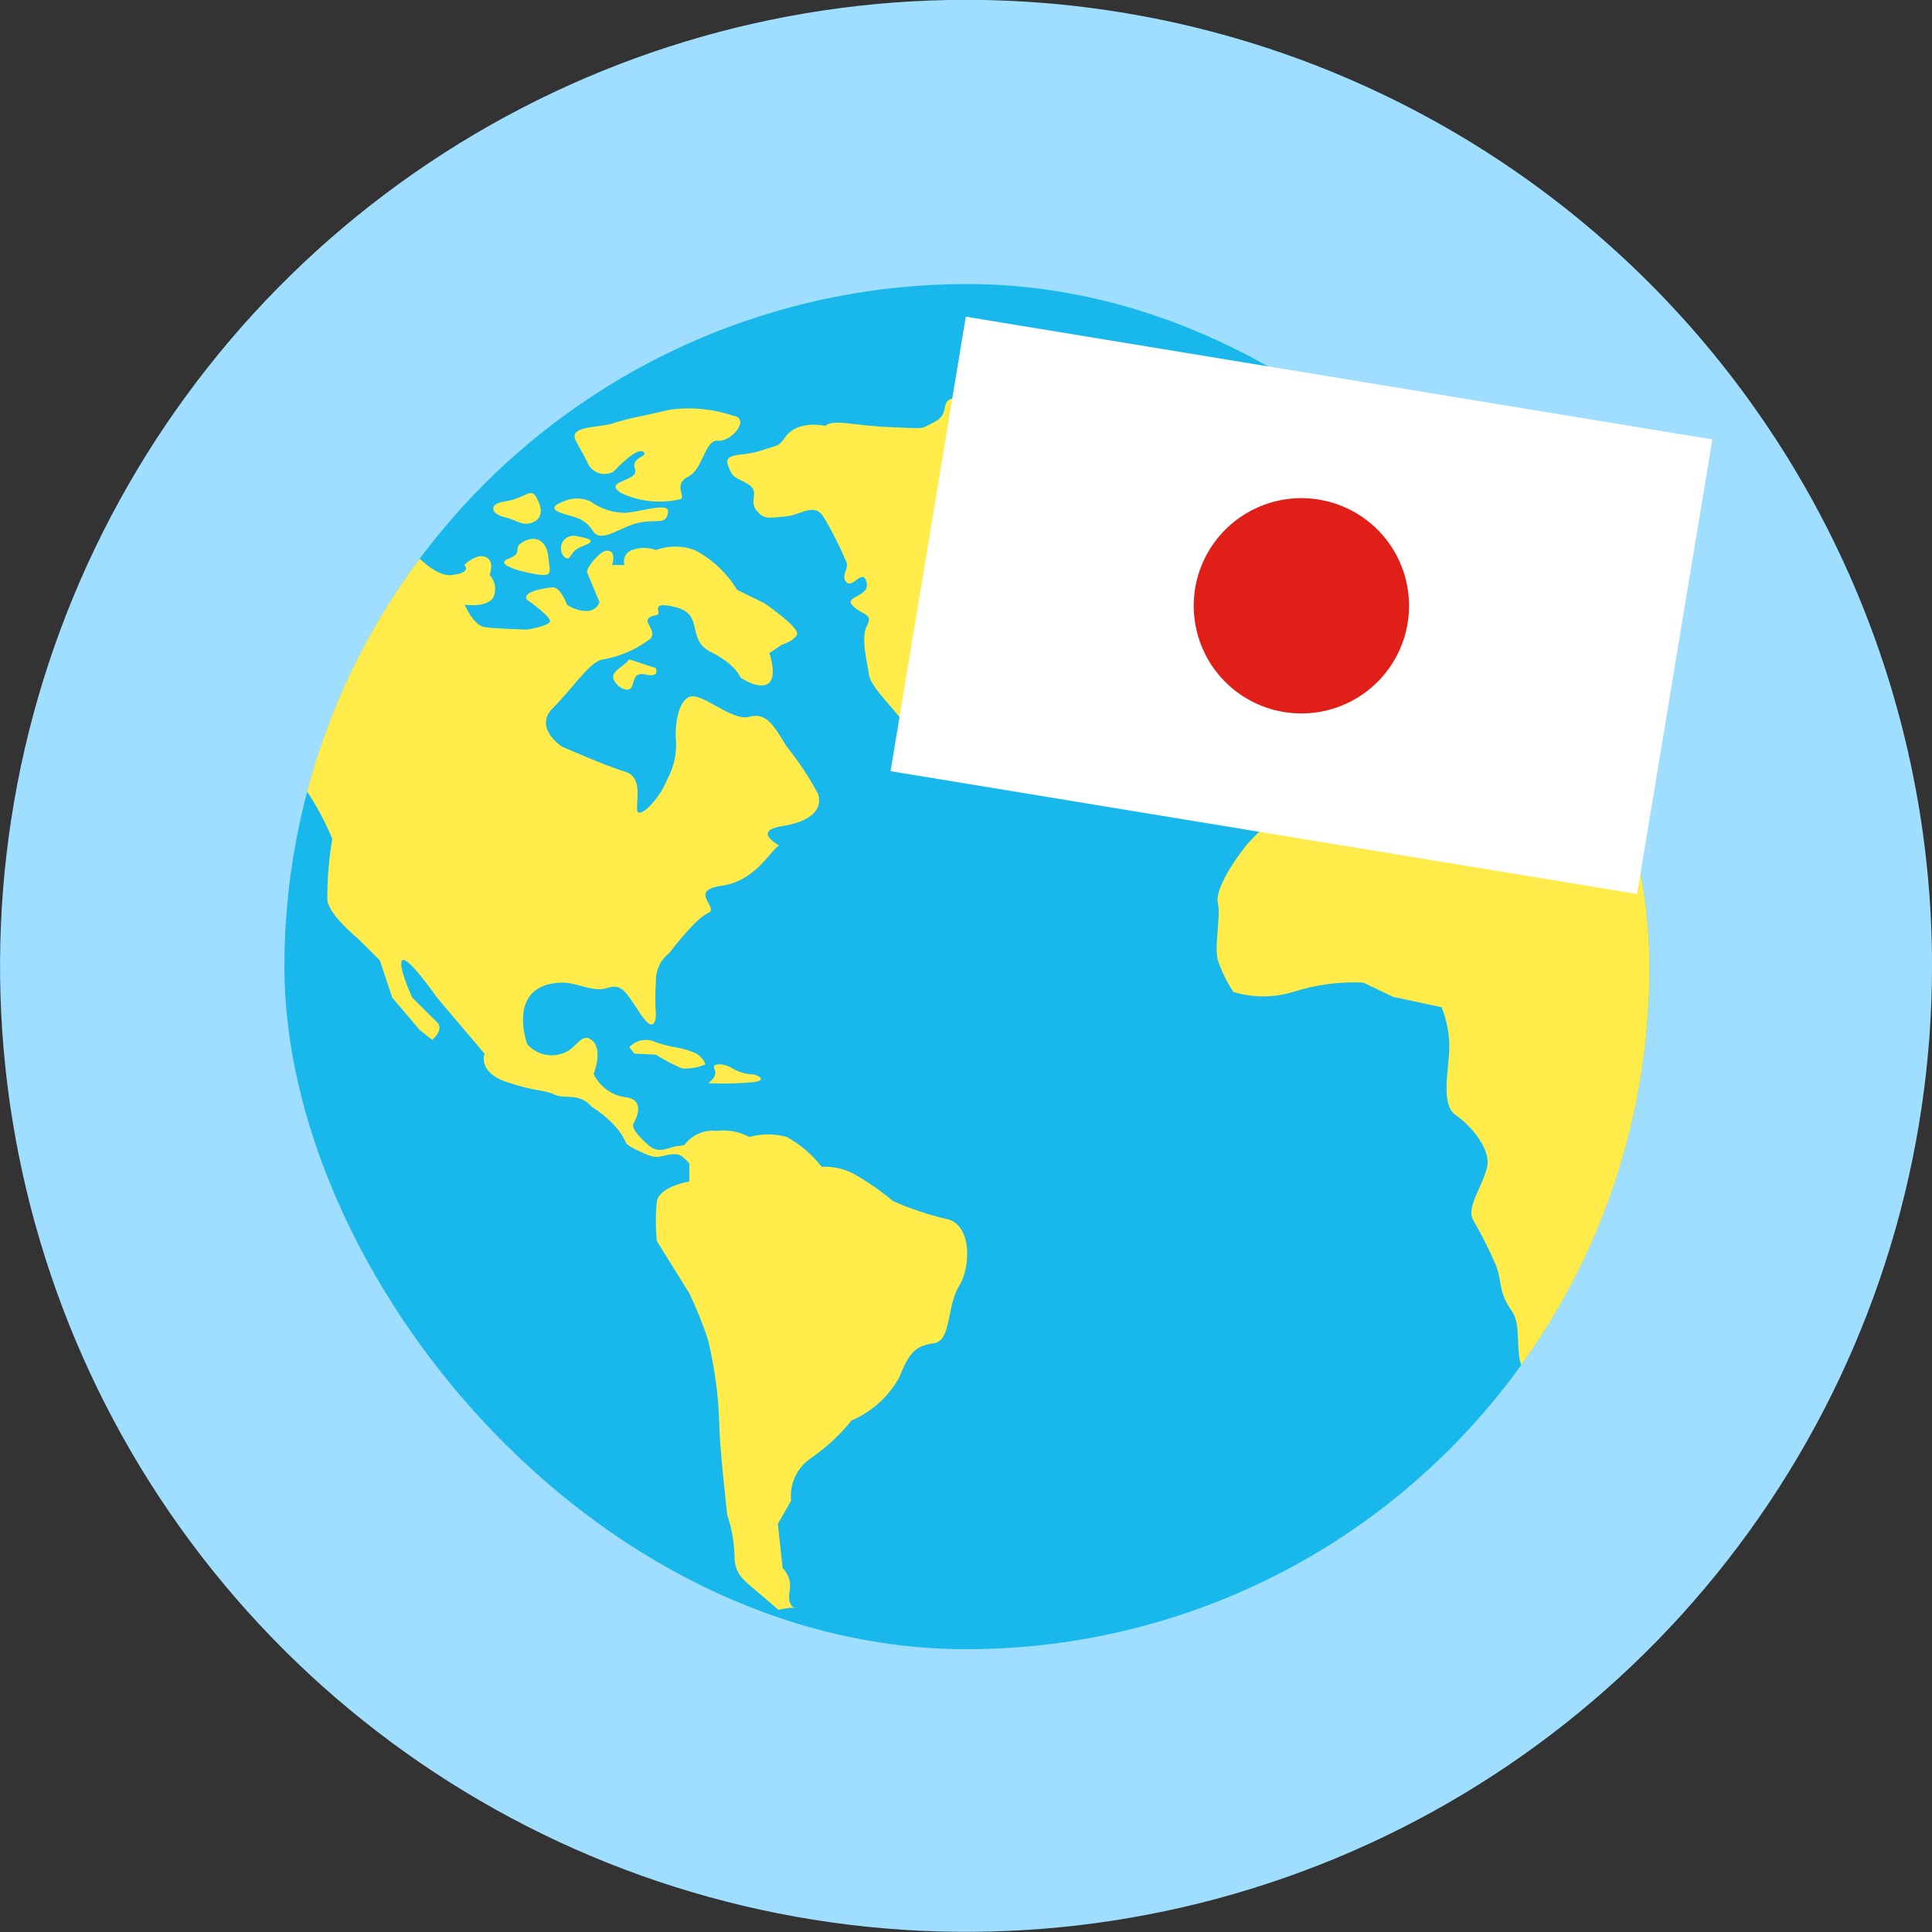 <svg width="50" height="50" viewBox="0 0 50 50" fill="none" xmlns="http://www.w3.org/2000/svg">
<rect x="0" y="0" width="50" height="50" fill="#333333" stroke="none"/>
<g clip-path="url(#clip0)">
<path d="M50.001 24.996C50.001 29.94 48.535 34.773 45.788 38.884C43.042 42.995 39.138 46.2 34.57 48.092C30.002 49.985 24.976 50.48 20.127 49.516C15.277 48.552 10.823 46.172 7.326 42.676C3.83 39.181 1.448 34.727 0.482 29.878C-0.483 25.029 0.011 20.003 1.902 15.434C3.793 10.866 6.996 6.961 11.106 4.213C15.216 1.465 20.049 -0.002 24.993 -0.004C28.277 -0.005 31.529 0.641 34.562 1.897C37.597 3.153 40.353 4.994 42.676 7.315C44.998 9.637 46.84 12.393 48.097 15.427C49.354 18.461 50.001 21.712 50.001 24.996V24.996Z" fill="#9FDEFF"/>
<g clip-path="url(#clip1)">
<path d="M42.69 24.935C42.706 28.432 41.684 31.855 39.752 34.771C37.821 37.687 35.068 39.964 31.841 41.313C28.615 42.662 25.061 43.024 21.629 42.351C18.197 41.679 15.041 40.003 12.563 37.536C10.084 35.069 8.394 31.921 7.706 28.492C7.017 25.063 7.362 21.507 8.697 18.275C10.032 15.042 12.296 12.278 15.203 10.334C18.109 8.389 21.528 7.351 25.025 7.351C27.34 7.345 29.633 7.796 31.773 8.677C33.913 9.557 35.859 10.851 37.5 12.484C39.14 14.117 40.443 16.057 41.333 18.193C42.224 20.33 42.685 22.62 42.69 24.935V24.935Z" fill="#18B8EC"/>
<path d="M33.988 19.829L33.379 20.312L33.179 21.036C32.842 21.278 32.534 21.558 32.26 21.87C31.895 22.314 31.437 23.053 31.518 23.375C31.599 23.697 31.425 24.462 31.511 24.826C31.608 25.126 31.746 25.411 31.921 25.673C32.424 25.823 32.959 25.823 33.461 25.673C34.049 25.483 34.666 25.4 35.283 25.43L36.053 25.798L37.308 26.067C37.438 26.39 37.506 26.734 37.508 27.082C37.508 27.647 37.266 28.574 37.671 28.857C38.076 29.14 38.602 29.744 38.481 30.227C38.36 30.71 37.955 31.233 38.116 31.557C38.343 31.947 38.546 32.35 38.723 32.765C38.884 33.21 38.765 33.41 39.128 33.934C39.491 34.458 38.981 35.601 39.872 35.681C40.37 35.639 40.852 35.481 41.278 35.22C41.704 34.959 42.063 34.601 42.326 34.176C42.526 33.612 43.542 32.282 43.826 31.437C44.11 30.592 43.859 21.391 43.859 21.391C42.813 20.964 41.731 20.629 40.626 20.391C40.1 20.428 39.491 20.891 38.683 20.685C37.875 20.479 37.949 20.108 37.856 19.926C37.796 19.813 37.995 19.291 37.671 19.291C36.427 19.33 35.191 19.51 33.988 19.829V19.829Z" fill="#FFEC4B"/>
<path d="M33.538 17.474C33.296 17.674 33.5 17.896 33.538 18.338C33.576 18.78 33.493 19.106 34.349 19.185C35.549 19.296 35.036 18.471 35.399 18.263C35.762 18.055 35.683 17.573 36.169 17.493C36.655 17.413 36.656 17.212 37.142 17.293C37.484 17.306 37.817 17.402 38.113 17.574C38.192 17.695 38.762 18.256 38.762 18.256C38.762 18.256 39.206 18.256 39.162 18.662C39.118 19.068 39.229 19.338 39.439 19.302C39.683 19.258 39.707 18.576 39.909 18.518C39.956 18.508 39.999 18.486 40.035 18.455C40.072 18.424 40.1 18.384 40.117 18.34C40.117 18.34 39.574 17.971 39.162 17.615C38.698 17.215 38.962 16.908 39.198 16.855C40.62 16.533 41.845 18.526 42.088 18.567C42.331 18.608 40.459 13.946 40.459 13.946L39.08 14.346C39.08 14.346 38.393 14.226 38.151 14.146C37.909 14.066 37.784 13.056 37.542 13.298C37.3 13.54 37.502 13.984 37.342 14.185C37.182 14.386 36.942 14.428 36.613 14.748C36.395 14.99 36.195 15.247 36.013 15.517C35.813 15.757 35.363 15.677 35.242 15.917C35.121 16.157 35.042 16.104 34.958 16.507C34.874 16.91 35.242 17.085 34.617 17.297C34.266 17.399 33.904 17.459 33.538 17.474V17.474Z" fill="#FFEC4B"/>
<path d="M34.524 12.882C34.485 13.005 34.189 13.172 34.229 13.494C34.269 13.816 34.312 13.823 34.429 13.904C34.546 13.985 34.548 14.025 34.671 14.304C34.794 14.583 34.894 14.627 34.771 14.787C34.648 14.947 34.506 15.149 34.546 15.272C34.586 15.395 35.074 15.31 35.316 15.35C35.558 15.39 36.046 15.03 36.005 14.707C35.964 14.384 35.337 14.024 35.337 14.024C35.337 14.024 34.669 13.847 34.749 13.491C34.767 13.379 34.755 13.264 34.716 13.157C34.677 13.05 34.611 12.956 34.524 12.882V12.882Z" fill="#FFEC4B"/>
<path d="M33.292 14.266V15.072H33.704L34.104 14.548L34.225 14.428V14.165L33.756 14.026L33.578 14.185L33.292 14.266Z" fill="#FFEC4B"/>
<path d="M17.718 29.626L17.84 29.868V30.576C17.84 30.576 17.064 30.705 17 31.091C16.964 31.433 16.964 31.778 17 32.12L17.84 33.472C18.026 33.862 18.187 34.262 18.323 34.672C18.492 35.375 18.59 36.094 18.614 36.817C18.614 37.397 18.822 39.217 18.822 39.217C18.936 39.548 18.998 39.894 19.008 40.244C19.008 40.76 19.239 40.888 19.694 41.274L20.144 41.661C21.071 41.47 20.313 41.897 20.434 41.173C20.456 41.068 20.451 40.958 20.419 40.855C20.388 40.752 20.331 40.659 20.254 40.584L20.13 39.437L20.474 38.837C20.451 38.62 20.488 38.401 20.582 38.205C20.676 38.008 20.822 37.841 21.005 37.723C21.394 37.453 21.742 37.129 22.04 36.76C22.561 36.537 22.993 36.148 23.269 35.654C23.545 34.954 23.722 34.828 24.174 34.762C24.626 34.696 24.497 33.8 24.819 33.284C25.141 32.768 25.143 31.675 24.497 31.548C24.021 31.438 23.557 31.282 23.111 31.084C22.783 30.81 22.43 30.567 22.057 30.358C21.81 30.239 21.537 30.183 21.263 30.196C21.017 29.88 20.709 29.617 20.358 29.424C20.042 29.337 19.707 29.337 19.391 29.424C19.133 29.286 18.838 29.231 18.548 29.267C18.39 29.25 18.231 29.273 18.085 29.337C17.94 29.399 17.813 29.499 17.718 29.626V29.626Z" fill="#FFEC4B"/>
<path d="M16.416 29.033C16.416 29.033 16.757 28.458 16.174 28.394C16 28.369 15.835 28.301 15.694 28.196C15.552 28.091 15.439 27.953 15.364 27.794C15.364 27.794 15.614 27.168 15.323 26.926C15.032 26.684 14.93 27.164 14.541 27.269C14.383 27.321 14.213 27.325 14.053 27.281C13.893 27.236 13.749 27.145 13.641 27.019C13.641 27.019 13.096 25.509 14.482 25.431C14.938 25.404 15.325 25.697 15.713 25.569C16.101 25.441 16.197 25.676 16.585 26.254C16.973 26.832 16.974 26.266 16.974 26.266C16.955 25.98 16.955 25.694 16.974 25.408C16.969 25.264 16.998 25.122 17.059 24.991C17.12 24.861 17.212 24.747 17.325 24.659C17.325 24.659 18.004 23.759 18.325 23.63C18.646 23.501 17.777 23.05 18.682 22.922C19.587 22.794 19.973 21.945 20.168 21.882C20.168 21.882 19.455 21.505 20.234 21.382C21.013 21.259 21.298 20.931 21.17 20.544C20.939 20.112 20.668 19.703 20.36 19.322C20.04 18.808 19.845 18.422 19.393 18.55C18.941 18.678 18.164 17.906 17.842 18.035C17.52 18.164 17.465 18.871 17.491 19.129C17.52 19.485 17.445 19.842 17.275 20.157C17.043 20.737 16.484 21.257 16.484 20.931C16.484 20.605 16.614 20.095 16.161 19.965C15.708 19.835 14.543 19.322 14.543 19.322C14.543 19.322 13.793 18.836 14.309 18.322C14.825 17.808 15.256 17.136 15.579 17.071C16.038 16.997 16.472 16.808 16.839 16.523C17.033 16.267 16.455 16.013 16.995 15.916C17.163 15.886 16.754 15.527 17.495 15.716C18.236 15.905 17.748 16.551 18.395 16.872C19.042 17.193 19.162 17.532 19.162 17.532C19.162 17.532 19.639 17.867 19.883 17.688C20.127 17.509 19.911 16.902 19.911 16.902L20.24 16.681C20.24 16.681 20.54 16.599 20.626 16.424C20.712 16.249 19.786 15.613 19.786 15.613L19.075 15.265C18.811 14.827 18.43 14.47 17.975 14.235C17.652 14.116 17.298 14.116 16.975 14.235C16.776 14.162 16.557 14.162 16.357 14.235C16.319 14.248 16.284 14.268 16.253 14.294C16.223 14.32 16.198 14.352 16.18 14.388C16.162 14.424 16.152 14.463 16.149 14.504C16.146 14.544 16.151 14.584 16.164 14.622H15.84C15.84 14.622 15.98 14.222 15.681 14.254C15.52 14.271 15.151 14.714 15.195 14.816C15.239 14.918 15.516 15.586 15.516 15.586C15.492 15.652 15.448 15.709 15.391 15.749C15.333 15.79 15.265 15.812 15.195 15.813C15.009 15.814 14.828 15.757 14.675 15.651C14.675 15.651 14.506 15.174 14.288 15.2C13.428 15.3 13.639 15.522 13.639 15.522C13.639 15.522 14.316 15.988 14.226 16.102C14.136 16.216 13.639 16.294 13.639 16.294C13.639 16.294 12.839 16.273 12.544 16.23C12.249 16.187 12.026 15.651 12.026 15.651C12.026 15.651 12.603 15.737 12.77 15.457C12.812 15.361 12.824 15.256 12.807 15.153C12.789 15.05 12.741 14.955 12.67 14.879C12.67 14.879 12.816 14.52 12.57 14.415C12.324 14.31 12.018 14.622 12.018 14.622C12.018 14.622 12.236 14.822 11.686 14.883C11.136 14.944 10.404 13.946 10.404 13.946L9.336 13.862L8.852 14.107V14.879C8.852 14.879 9.885 14.622 10.016 14.816C10.095 15.065 10.116 15.328 10.079 15.586L9.627 15.716H8.852L7.623 15.586C7.215 15.547 6.804 15.547 6.395 15.586C5.724 15.593 5.053 15.528 4.395 15.394C4.229 15.3 4.043 15.245 3.853 15.234C3.662 15.223 3.471 15.255 3.295 15.328C3.035 15.465 2.815 15.668 2.657 15.917C2.499 16.165 2.409 16.45 2.395 16.744V17.194C2.46 17.578 2.46 17.97 2.395 18.354C2.264 18.546 2.395 19.061 2.395 19.061L3.43 18.804L4.139 18.354C4.31 18.317 4.486 18.317 4.657 18.354C4.916 18.418 5.757 18.418 6.207 18.546C6.657 18.674 7.566 20.153 7.761 20.219C8.1 20.68 8.382 21.181 8.6 21.71C8.509 22.238 8.466 22.774 8.472 23.31C8.536 23.697 9.246 24.274 9.246 24.274L9.829 24.852L10.152 25.82L10.862 26.656L11.187 26.912C11.187 26.912 11.5 26.647 11.315 26.461C11.13 26.275 10.67 25.82 10.67 25.82C10.67 25.82 10.279 24.983 10.412 24.852C10.545 24.721 11.312 25.82 11.312 25.82L12.541 27.271C12.541 27.271 12.347 27.749 13.122 28.006C13.897 28.263 14.093 28.2 14.351 28.328C14.609 28.456 14.998 28.263 15.32 28.65C15.581 28.81 15.814 29.013 16.008 29.25C16.268 29.592 16.097 29.571 16.441 29.743C16.785 29.915 16.915 29.958 17.066 29.935C17.217 29.912 17.496 29.796 17.666 29.94C17.768 30.023 17.856 30.123 17.925 30.235L17.84 29.485C17.84 29.485 17.861 29.636 17.581 29.655C17.301 29.674 17.064 29.893 16.781 29.636C16.498 29.379 16.309 29.185 16.416 29.033Z" fill="#FFEC4B"/>
<path d="M16.287 27.102C16.371 27.009 16.484 26.946 16.607 26.923C16.73 26.899 16.858 26.917 16.97 26.973C17.449 27.135 17.558 27.085 17.88 27.21C17.965 27.233 18.043 27.274 18.109 27.332C18.175 27.39 18.226 27.463 18.259 27.544C18.066 27.629 17.855 27.665 17.645 27.65C17.412 27.547 17.186 27.427 16.97 27.293L16.416 27.268L16.287 27.102Z" fill="#FFEC4B"/>
<path d="M18.323 28.032C18.723 28.052 19.125 28.043 19.523 28.003C19.91 27.938 19.523 27.81 19.523 27.81C19.33 27.805 19.14 27.754 18.971 27.66C18.777 27.521 18.401 27.493 18.488 27.66C18.593 27.874 18.323 28.032 18.323 28.032Z" fill="#FFEC4B"/>
<path d="M16.287 17.065C16.126 17.258 15.868 17.355 15.868 17.515C15.868 17.675 16.126 17.901 16.287 17.836C16.448 17.771 16.321 17.366 16.709 17.457C17.097 17.548 16.97 17.291 16.97 17.291L16.287 17.065Z" fill="#FFEC4B"/>
<path d="M20.327 11.306C20.127 11.585 20.156 11.499 19.694 11.661C19.232 11.823 18.713 11.693 18.841 12.046C18.969 12.399 19.034 12.336 19.358 12.53C19.682 12.724 19.37 12.948 19.574 13.205C19.778 13.462 19.908 13.398 20.327 13.365C20.746 13.332 21.071 12.979 21.327 13.397C21.547 13.77 21.742 14.158 21.91 14.557C21.972 14.718 21.747 14.909 21.91 15.071C22.073 15.233 22.329 14.686 22.427 15.071C22.525 15.456 21.811 15.425 22.073 15.681C22.335 15.937 22.606 15.875 22.436 16.195C22.266 16.515 22.453 17.174 22.488 17.457C22.523 17.74 22.988 18.191 23.267 18.545C23.546 18.899 23.72 19.093 23.912 18.803C24.104 18.513 23.978 17.643 24.495 17.258C25.012 16.873 25.141 16.68 25.334 16.616C25.826 16.502 26.296 16.305 26.724 16.036C27.274 15.65 27.924 14.749 27.824 14.429C27.724 14.109 28.276 14.074 28.342 13.529C28.408 12.984 28.416 12.437 28.556 12.372C28.696 12.307 29.375 11.407 29.117 11.309C28.859 11.211 28.309 11.374 27.952 11.309C27.595 11.244 27.759 10.989 27.726 10.762C27.693 10.535 27.371 10.57 27.016 10.474C27.016 10.474 26.822 10.152 26.53 10.185C26.238 10.218 25.885 10.019 25.724 10.185C25.563 10.351 24.753 10.219 24.559 10.348C24.365 10.477 24.559 10.734 24.172 10.927C23.785 11.12 24.011 11.088 23.072 11.056C22.133 11.024 21.551 10.83 21.359 11.024C21.362 11.018 20.651 10.857 20.327 11.306Z" fill="#FFEC4B"/>
<path d="M14.901 11.404C15.024 11.653 15.001 11.565 15.194 11.951C15.218 12.016 15.255 12.075 15.303 12.124C15.351 12.173 15.41 12.211 15.474 12.235C15.539 12.26 15.607 12.27 15.676 12.265C15.745 12.26 15.812 12.241 15.872 12.208C15.972 12.108 16.486 11.565 16.647 11.693C16.808 11.821 16.313 11.823 16.433 12.143C16.553 12.463 15.581 12.434 16.066 12.756C16.55 12.986 17.098 13.043 17.618 12.916C17.746 12.851 17.418 12.53 17.81 12.336C18.202 12.142 18.232 11.371 18.587 11.404C18.942 11.437 19.428 10.824 18.973 10.759C18.454 10.583 17.902 10.529 17.358 10.599C16.68 10.759 16.258 10.824 15.872 10.953C15.486 11.082 14.701 11.01 14.901 11.404Z" fill="#FFEC4B"/>
<path d="M14.575 12.981C14.686 12.927 14.808 12.9 14.931 12.9C15.054 12.9 15.175 12.927 15.286 12.981C15.523 13.152 15.804 13.252 16.095 13.27C16.449 13.301 17.354 12.948 17.289 13.27C17.224 13.592 17.031 13.43 16.544 13.526C16.057 13.622 15.577 14.074 15.351 13.752C15.243 13.571 15.071 13.438 14.868 13.38C14.769 13.334 13.961 13.209 14.575 12.981Z" fill="#FFEC4B"/>
<path d="M13.509 14.041C13.892 13.801 14.155 14.041 14.188 14.396C14.221 14.751 14.316 14.909 13.994 14.878C13.672 14.847 12.733 14.624 13.153 14.462C13.573 14.3 13.25 14.203 13.509 14.041Z" fill="#FFEC4B"/>
<path d="M13.046 12.981C13.632 12.894 13.734 12.586 13.895 12.896C14.056 13.206 14.025 13.43 13.767 13.526C13.509 13.622 13.392 13.46 13.046 13.38C12.7 13.3 12.643 13.041 13.046 12.981Z" fill="#FFEC4B"/>
<path d="M14.868 13.866C14.803 13.861 14.737 13.875 14.68 13.908C14.623 13.941 14.577 13.99 14.548 14.05C14.52 14.109 14.51 14.176 14.521 14.241C14.531 14.306 14.561 14.366 14.606 14.414C14.8 14.557 14.706 14.27 15.06 14.141C15.414 14.012 15.354 13.948 14.868 13.866Z" fill="#FFEC4B"/>
</g>
<path d="M42.368 23.136L23.047 19.958L24.995 8.196L44.316 11.373L42.368 23.136Z" fill="white"/>
<path d="M36.431 16.117C36.344 16.662 36.097 17.169 35.722 17.573C35.346 17.978 34.859 18.262 34.322 18.389C33.786 18.516 33.223 18.481 32.706 18.288C32.189 18.096 31.741 17.754 31.418 17.306C31.096 16.858 30.914 16.324 30.895 15.773C30.876 15.222 31.022 14.677 31.313 14.208C31.604 13.739 32.028 13.368 32.531 13.14C33.033 12.912 33.593 12.839 34.137 12.93C34.863 13.05 35.512 13.453 35.942 14.05C36.372 14.647 36.547 15.39 36.431 16.117Z" fill="#E11F19"/>
</g>
<defs>
<clipPath id="clip0">
<rect width="50" height="50" fill="white"/>
</clipPath>
<clipPath id="clip1">
<rect x="7.36" y="7.351" width="35.33" height="35.33" rx="17.665" fill="white"/>
</clipPath>
</defs>
</svg>
